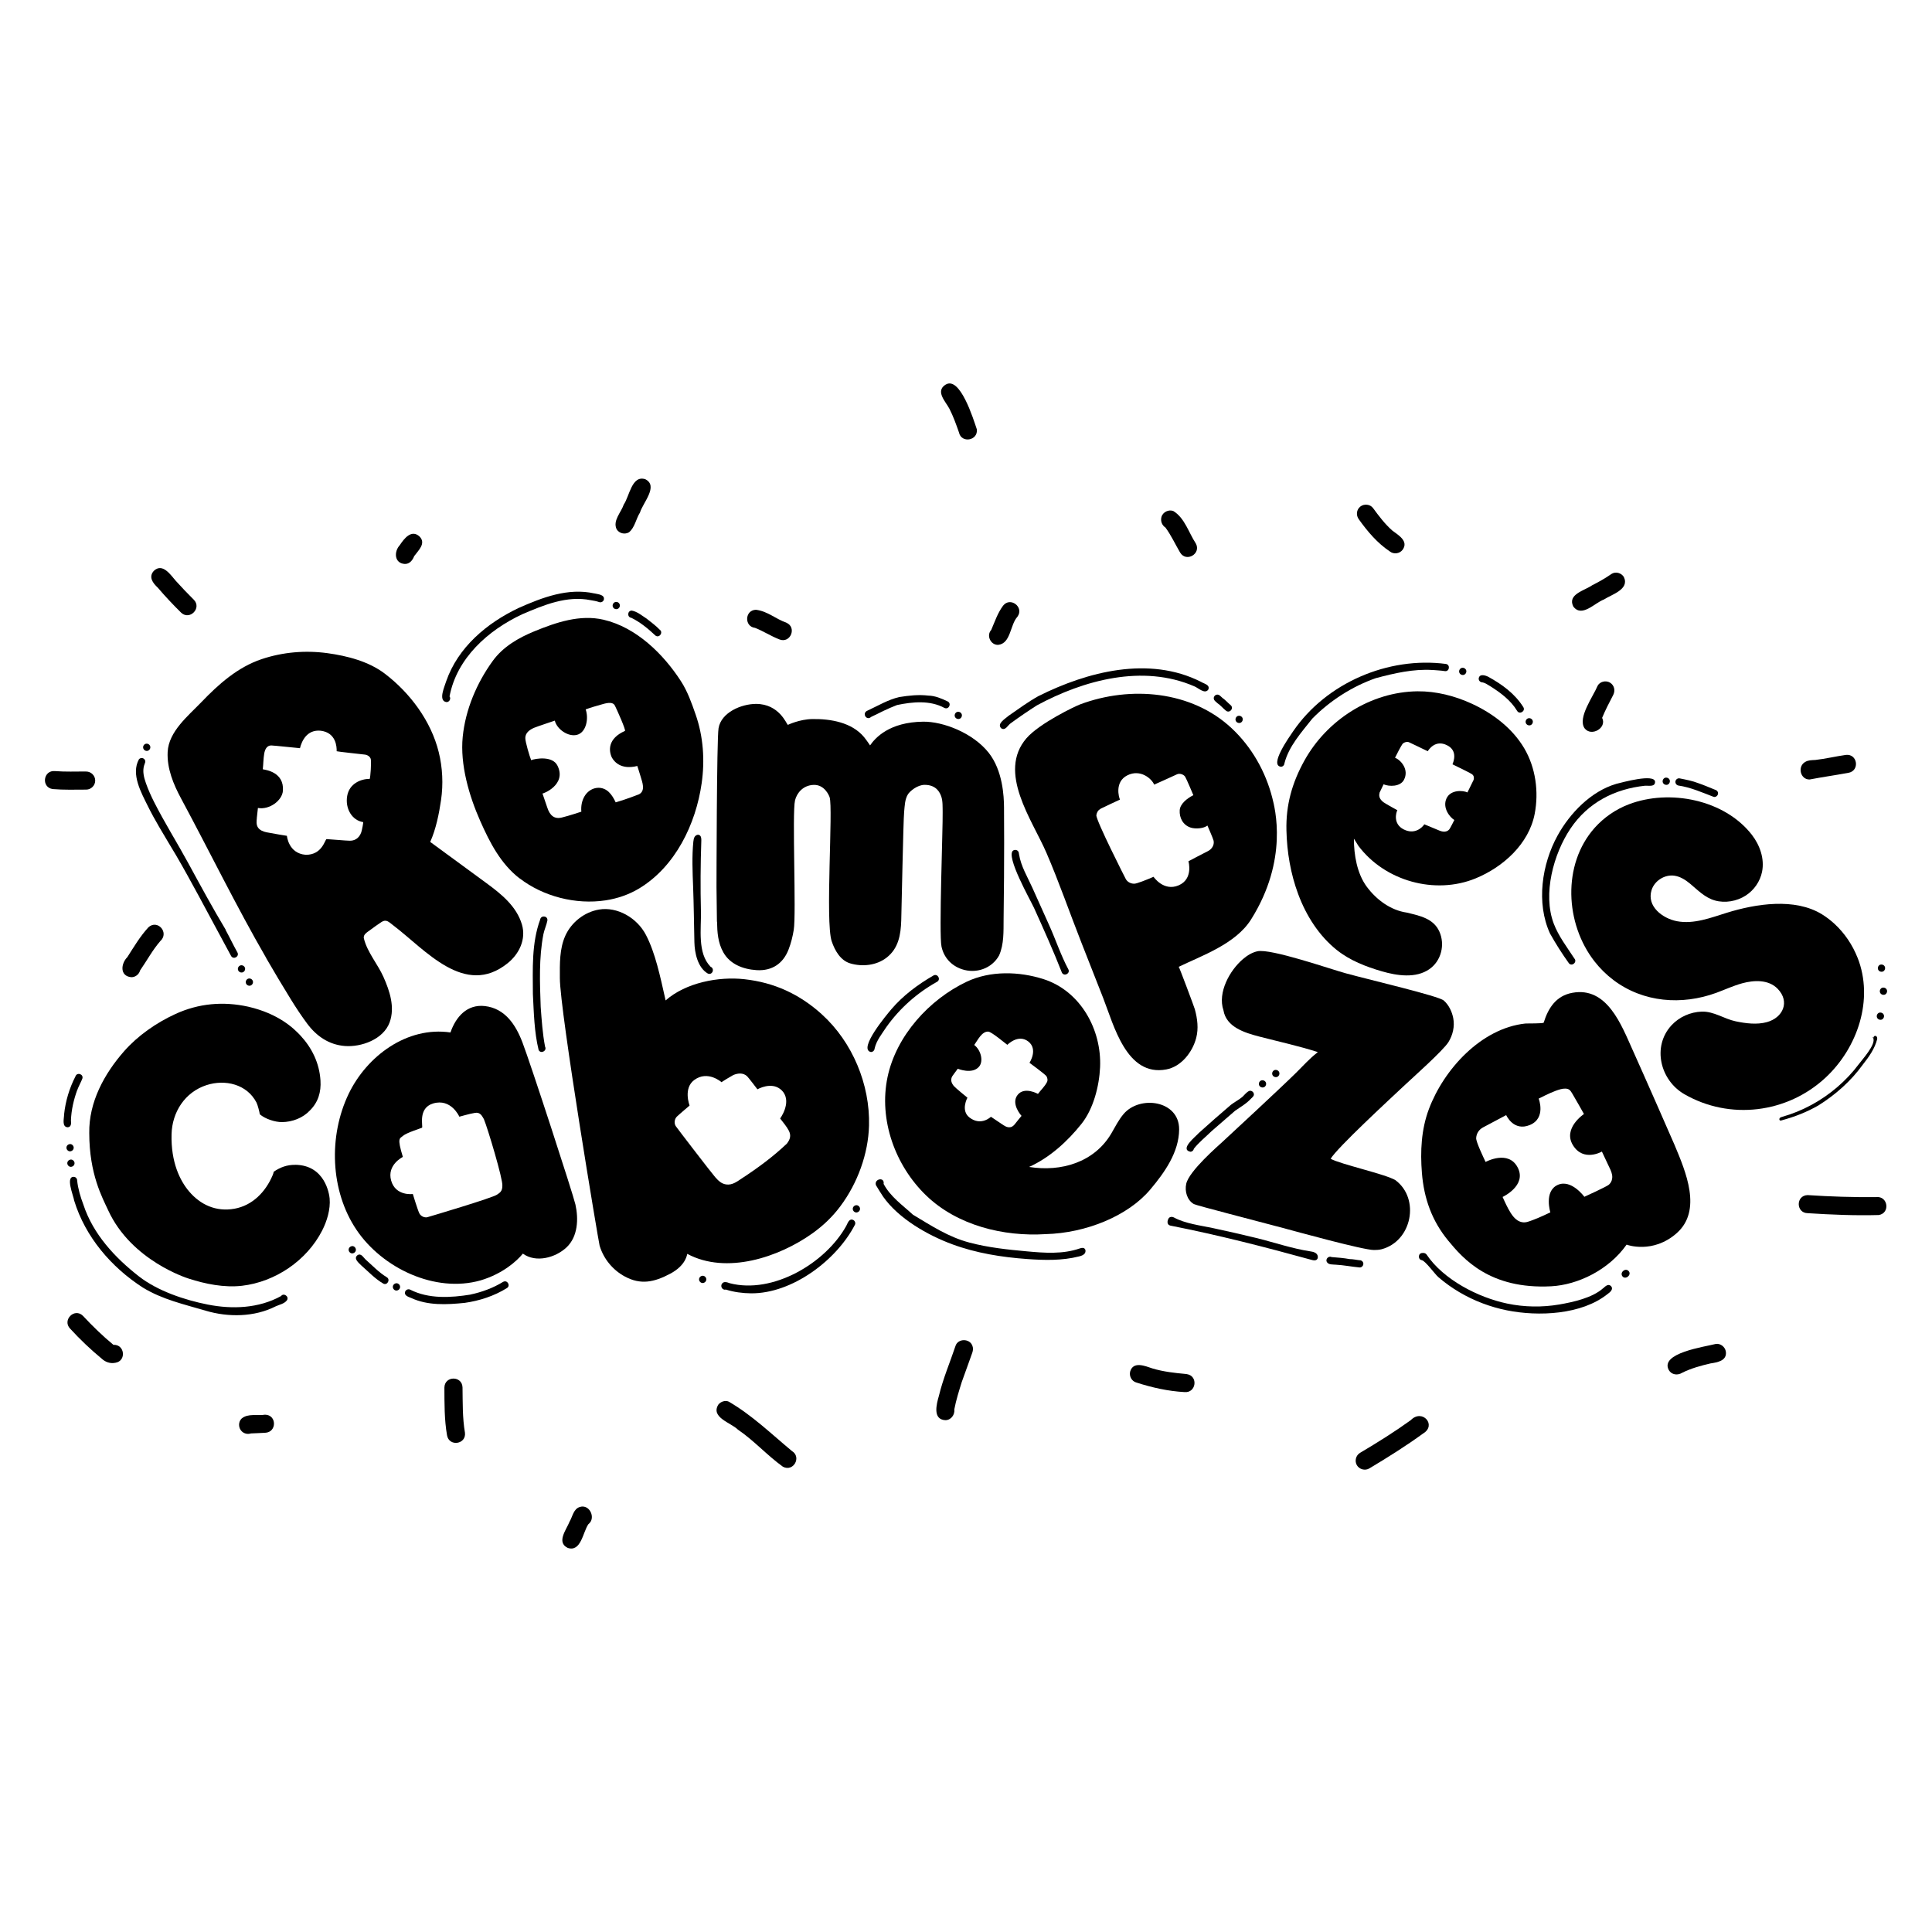 <svg xmlns="http://www.w3.org/2000/svg" id="Rmpecabezas" viewBox="0 0 500 500"><g><path d="m68.92,248.01c2.09,3.6,4.22,7.18,6.41,10.72,1.32,2.13,2.7,4.22,4.2,6.23,2.39,3.2,5.59,5.41,9.67,5.74,4.27.35,10.03-1.7,11.64-6.12,1.42-3.91.02-8.1-1.59-11.72-1.48-3.34-4.2-6.41-5.07-9.96-.27-1.09.88-1.64,1.77-2.32.89-.68,1.81-1.31,2.73-1.93,1.29-.88,1.96-.02,3.09.83,8.3,6.28,18.49,18.75,29.61,9.8,3-2.41,4.8-6.19,3.71-9.96-1.37-4.75-5.36-7.95-9.18-10.75-4.86-3.55-9.72-7.11-14.57-10.68,1.47-3.27,2.29-7.29,2.8-10.83.6-4.13.4-8.37-.6-12.42-1.99-8.05-7.4-15.29-13.93-20.28-4.16-3.18-9.75-4.62-14.86-5.32-5.71-.78-11.55-.29-17.02,1.54-6.22,2.08-11.16,6.49-15.62,11.14-3.41,3.55-8.46,7.59-8.72,12.89-.21,4.27,1.5,8.39,3.49,12.07,7.4,13.75,14.22,27.78,22.05,41.31Zm-2.46-36.29c.03-.28.27-2.47.29-2.62,2.94.54,6.29-1.89,6.47-4.47.33-4.83-4.47-5.38-5.21-5.54.15-1.35.14-2.72.37-4.06.18-1.05.65-2.1,1.81-2.11.59,0,7.43.73,7.44.71.43-1.72,1.72-4.88,5.37-4.52,4.01.5,4.16,4.21,4.13,5.31,0,.08,7.21.85,7.22.86.7.05,1.48.53,1.61,1.21.17.95-.09,4.55-.27,5.08-2.3,0-5.28,1.21-5.84,4.42-.57,3.29,1.27,6.33,4.12,6.77.13.02-.32,2.07-.36,2.23-.36,1.51-1.42,2.59-3.03,2.59-.99,0-4.95-.37-6.05-.42-.42-.04-1.06,4.13-5.43,4.06-4.49-.36-4.84-4.91-4.85-4.91-.04,0-3.58-.57-5.3-.92-.84-.17-1.79-.55-2.24-1.32-.41-.7-.32-1.56-.24-2.33Z"></path><path d="m134.5,227.33c6.05,4.66,14.5,6.86,22.23,5.68,3.07-.47,6.02-1.48,8.67-3.07,9.4-5.67,14.69-16.69,16.19-27.24.85-5.95.43-12.09-1.56-17.78-1.03-2.96-2.08-5.96-3.79-8.61-4.58-7.09-11.6-13.97-20.06-15.93-6.09-1.41-12.24.69-17.84,2.98-4.17,1.71-8.16,4.01-10.85,7.73-4.13,5.71-7.04,12.58-7.74,19.61-.71,7.18,1.64,15.24,4.53,21.76,2.46,5.56,5.29,11.1,10.21,14.89Zm3.73-38.98c.59-.26,5.35-1.85,5.35-1.85.55,2.23,3.47,4.26,5.73,3.68,2.41-.61,3.1-4.23,2.26-6.59,1.43-.53,2.9-.93,4.37-1.35,1.48-.43,2.74-.57,3.2.38.57,1.16,2.88,6.32,2.6,6.54-4.49,1.99-4.23,5.13-3.38,6.91,1.63,2.81,4.71,2.66,6.57,2.16,0,0,.56,1.68.88,2.8.39,1.35,1.32,3.59-.42,4.53.01.02-3.99,1.53-6.05,2.09-.46-.97-1-1.94-1.78-2.68-1.99-1.89-4.93-1.19-6.28,1.09-.72,1.21-.95,2.62-.83,4,0,0-3.15,1.06-5.07,1.52-1.93.47-3.07-.55-3.72-2.51-.41-1.24-.84-2.47-1.27-3.72.05.14,6.34-2.22,3.89-7.19-1.28-2.61-5.64-1.88-6.82-1.43-.39-.96-1.54-4.78-1.51-5.77.04-1.34,1.12-2.1,2.28-2.61Z"></path><path d="m185.57,238.54c.05,2.79.23,5.45,1.64,7.95,1.69,3,5.02,4.35,8.56,4.58,4.12.27,6.95-1.8,8.31-5.34.64-1.66,1.06-3.35,1.34-5.07.68-4.13-.45-30.27.33-33.52.45-1.87,2.05-3.92,4.84-4.01,2.8-.08,3.96,2.72,4.11,3.18.95,2.82-1.15,32.25.54,37.28.82,2.45,2.3,4.99,4.78,5.73,3.14.94,6.83.55,9.45-1.5,3.07-2.39,3.65-5.94,3.77-9.59.09-2.65.52-25.78.75-28.1.15-1.51.16-3.24.99-4.57.5-.79,2.41-2.44,4.32-2.44,3.08,0,3.95,2.06,4.28,2.96.44,1.19.35,2.83.38,4.09.08,4-.99,31.56-.3,34.8.6,2.8,2.49,4.91,5.24,5.85,3.66,1.25,7.76-.12,9.66-3.54,1.3-2.91,1.14-6.28,1.17-9.39.02-3.58.09-7.18.11-10.78.04-5.72.05-12.43,0-18.13-.02-2.88-.31-9.55-3.98-14.18-4.07-5.13-11.78-8.09-16.93-8.03-8.75.1-12.4,4.16-13.76,6.14,0,0-.93-1.41-1.59-2.19-3.13-3.74-8.56-4.71-13.37-4.63-3.3.05-6.32,1.51-6.32,1.51-.35-.23-2.23-5.43-8.22-5.43-3.81,0-9.03,2.2-9.71,6.3-.48,2.91-.53,40.12-.53,41.09.02,2.99.06,5.97.11,8.96Z"></path><path d="m309.23,261.21c-.17-.61-4.08-11.06-4.18-11,6.05-2.93,14.73-5.91,18.72-12.25,9.75-15.49,6.16-28.88,5.5-31.47-1.74-6.84-5.37-13.22-10.54-18.04-10.39-9.71-26.2-11.02-39.19-6.16-1.24.46-10.47,4.85-13.88,8.75-7.62,8.82,1.46,21.13,5.13,29.61,3.29,7.62,6.02,15.53,9.06,23.26,1.88,4.78,3.76,9.57,5.64,14.35,2.76,7.03,6.03,20.44,16.34,18.51,3.9-.73,6.79-4.49,7.75-8.17.63-2.43.31-4.98-.35-7.37Zm-10.68-34.3c-1.74.76-4.55,1.88-5.06,1.79-.79,0-1.62-.39-2.07-1.09,0-.01-.01-.02-.02-.03-.02,0-7.83-15.36-7.66-16.62.09-.65.44-1.32,1.03-1.57,0-.02,0-.04,0-.06.48-.26,5.08-2.4,5.08-2.4-.28-.53-1.45-4.6,1.92-6.28,3.37-1.68,6.29.86,6.93,2.41.88-.37,4.67-2.1,5.91-2.67.72-.33,1.73.05,2.1.61.32.48,2.13,4.79,2.13,4.79-1.67.84-3.42,2.27-3.53,3.88-.13,1.99.85,3.89,2.87,4.52,1.2.38,3.32.25,4.3-.54,0,0,1.49,3.39,1.6,3.92.24,1.18-.51,2.24-1.51,2.72-.87.42-5,2.6-5,2.6,0,0,1.34,4.59-2.55,6.24-3.88,1.65-6.48-2.21-6.48-2.21Z"></path><path d="m363.49,213.48s-.02-.01-.03-.02c0,0,0,.01-.01.02,0,0,.01.01.02.02,0,0,.01-.02.02-.02Z"></path><path d="m346,245.89c3.37,2.69,7.53,4.3,11.64,5.49,3.86,1.12,8.77,1.89,12.29-.57,3.08-2.15,4.1-6.35,2.57-9.74-1.54-3.41-5.14-4.08-8.42-4.89-4.2-.6-7.89-3.35-10.37-6.71-2.52-3.41-3.33-8.28-3.32-12.42.37.62.8,1.22,1.15,1.84,6.86,9.15,19.85,12.74,30.34,8.44,7.1-2.91,13.8-8.91,15.3-16.72,1.09-5.69.26-11.91-2.7-16.94-3.06-5.2-8.14-9.04-13.55-11.54-4.39-2.02-9.24-3.27-14.09-3.22-12.12.14-23.43,7.42-29.26,17.93-3.19,5.75-4.81,11.49-4.65,18.07.13,5.61,1.08,11.24,3.05,16.51,2.07,5.56,5.35,10.74,10.02,14.48Zm11.01-40.71c.35-.74.7-1.46,1.06-2.2,1.47.63,4.31.64,5.26-1.14,1.42-2.66-.8-5.17-2.3-5.73.42-.91,1.59-3.1,1.95-3.6.47-.47,1.26-.64,1.72-.39.01,0,3.22,1.52,4.8,2.3.23-.38,1.96-3.1,5.01-1.54,2.83,1.4,1.64,4.32,1.39,4.92,1.75.89,4.56,2.19,5.06,2.57.51.38.56.95.41,1.46-.24.49-1.06,2.12-1.6,3.25-1.15-.56-4.34-.75-5.41,1.53-1.14,2.44.87,4.94,2.02,5.6,0,0-1.05,2.11-1.29,2.41-.65.79-1.68.7-2.53.35-.38-.15-3.95-1.64-3.95-1.64-.6.93-2.58,2.73-5.35,1.31-2.77-1.41-1.98-4.3-1.63-4.96,0,0-3.05-1.66-3.58-2.06-.77-.59-1.33-1.35-1.02-2.41,0-.02-.01-.03-.02-.05Z"></path><path d="m76.4,301.46c-2.12-.02-3.83.61-5.55,1.77-.07.34-.18.67-.32.99-1.8,4.23-5.17,7.74-9.82,8.59-4.89.89-8.91-1.12-11.73-4.42-2.39-2.79-4.77-7.59-4.58-14.87.15-5.69,3.44-10.87,9.04-12.69,4.84-1.57,10.47-.24,12.94,4.51.29.55.83,2.6.85,3.03,1.39,1.21,3.95,2.04,5.74,2.03,2.71-.02,5.44-1.08,7.25-3.03,2.14-2.13,2.91-4.75,2.72-7.75-.29-4.54-2.24-8.44-5.15-11.59-1.79-1.93-5.73-5.7-13.55-7.5-6.47-1.43-12.84-.87-18.88,1.91-4.97,2.29-9.7,5.6-13.21,9.58-5.2,5.91-9.17,13.23-9.05,21.2,0,10.67,3.4,16.75,4.91,20.03,5.99,13.02,20.5,17.55,20.79,17.64,4.38,1.42,9.22,2.39,13.81,1.87,8.63-1,16.78-6.51,20.76-14.29,1.23-2.4,2.19-5.48,1.94-8.32-.1-1.1-1.18-8.63-8.92-8.7Z"></path><path d="m135.18,269.7c-1.71-4.47-4.47-8.72-9.68-9.33-4.65-.54-7.54,2.82-8.92,6.83-11.23-1.65-21.65,6.11-26.35,15.89-5.24,10.91-4.79,25.06,2.03,35.19,6.66,9.89,20.32,16.44,32.13,13.08,5.64-1.69,9.28-4.9,10.93-6.92,3.38,2.45,8.44,1.06,11.29-1.61,2.96-2.78,3.15-7.38,2.31-11.11-.6-2.64-11.6-36.46-13.74-42.03Zm-5.17,37.18c0,1.56-.78,1.84-1.36,2.28-1.08.83-17.3,5.64-18.01,5.84-.68.2-1.66-.16-2.09-.94-.4-.72-1.71-5.05-1.71-5.05,0,0-4.45.62-5.61-3.48-1.16-4.09,3.05-6.12,3.03-6.12-1.57-5.15-.8-4.69.1-5.5.83-.74,4.74-1.97,4.86-2.06.33-.26-1.17-5.05,2.86-6.27,4.67-1.41,6.8,3.42,6.8,3.42.06,0,2.73-.79,4-.98,1.46-.28,1.89.86,2.35,1.61.95,2.24,4.98,15.67,4.78,17.25Z"></path><path d="m212.7,262.51c-5.83-5.27-12.37-8.24-20.04-9.09-6.7-.75-15.19.89-20.4,5.49-1.43-6.37-2.67-12.29-5.08-16.93-2.33-4.5-7.47-7.38-12.15-6.59-3.81.64-7.16,3.32-8.71,6.74-1.55,3.42-1.44,7.33-1.43,11,.02,8.65,10.04,68.43,10.29,69.25,1.02,3.4,3.39,6.28,6.51,7.97,4.09,2.21,7.55,1.53,11.79-.73s4.32-5.17,4.39-5.12c10.12,5.42,23.71.89,32.41-5.33,2.74-1.96,5.14-4.24,7.16-6.94,4.54-6.05,7.27-13.69,7.46-20.91.29-10.66-4.29-21.64-12.21-28.81Zm-9.04,33.44c-3.52,3.35-7.46,6.26-11.51,8.91-1.31.85-2.57,1.92-4.24,1.67-1.26-.19-2.04-1.01-2.84-1.91-.96-1.09-9.87-12.7-10.19-13.19-.53-.84-.24-1.93.29-2.45.54-.53,3.29-2.86,3.29-2.86,0-.03-1.7-4.46,1.2-6.61,3.52-2.61,7.08.57,7.09.57-.06-.05,2.76-1.75,3.04-1.87,1.18-.49,2.53-.62,3.54.3.33.3,2.68,3.38,2.69,3.4,1.31-.7,4.62-1.92,6.69.72,2.12,2.89-.83,6.86-.81,6.83.68.89,1.74,2.14,2.25,3.16.63,1.26.35,2.23-.48,3.31Z"></path><path d="m251.08,287.95s.01.02.02.03c0,0,.01-.01.02-.02,0,0-.02-.02-.03-.02,0,0,0,.01-.01.02Z"></path><path d="m290.78,288.31c-1.28,1.51-2.16,3.29-3.15,4.99-4.41,7.53-13.04,10.04-21.3,8.7,5.35-2.41,9.96-6.63,13.56-11.15,3.09-3.88,4.59-9.78,4.81-14.64.44-9.73-5.05-19.72-14.6-22.8-6.36-2.04-13.81-2.24-19.93.66-9.71,4.61-18.22,13.99-20.47,24.65-2.33,11.05,1.95,22.92,10,30.68,8.05,7.75,19.99,10.68,30.93,9.99,10.35-.27,21.28-4.65,27.09-11.58,3.65-4.34,7.41-9.61,7.44-15.53.04-7.5-10.18-8.92-14.38-3.97Zm-26.41.48c-.48.58-.97,1.16-1.43,1.76-.37.48-.76,1.02-1.39,1.15-.95.2-1.66-.38-2.4-.87-.9-.6-2.7-1.81-2.7-1.81,0,0-2.54,2.51-5.55.19-2.36-1.82-.53-5.13-.53-5.13,0,0-3.08-2.5-3.5-3-.6-.71-.95-1.55-.46-2.49,0-.02.96-1.36,1.46-2,0,0,3.78,1.57,5.54-.58,1.16-1.42.44-4.28-1.28-5.57.84-1.13,1.94-3.56,3.64-3.46.9.05,4.89,3.46,4.93,3.42,0,0,2.79-2.88,5.4-.88,2.64,2.03.33,5.53.33,5.53,0,0,4.17,3.05,4.41,3.5.26.49.36,1.04.11,1.51-.62,1.18-1.53,1.98-2.33,3.04,0,0-3.5-1.99-5.27.27-1.82,2.33,1.03,5.43,1.03,5.43Z"></path><path d="m361.14,305.43c-2.51-1.55-14.27-4.13-16.77-5.54,1.73-2.9,14.97-15.11,18.99-18.89,2.07-1.95,10.15-9.12,11.5-11.31,1.13-1.83,1.65-4.06,1.24-6.19-.32-1.69-1.17-3.46-2.46-4.57-1.37-1.18-18.59-5.2-25.32-7.03-3.98-1.08-19.45-6.48-22.91-5.71-1.39.31-2.64,1.09-3.72,2.01-3.42,2.9-6.63,8.67-5.06,13.26.72,4.36,5.51,5.82,9.23,6.79,5.08,1.32,10.18,2.43,15.18,4.02-.05.05-.1.11-.15.16-2,1.54-3.66,3.43-5.45,5.19-4.2,4.14-16.97,15.95-19.02,17.85-1.11,1.03-8.68,7.57-9.42,10.88-.44,1.96.23,4.26,1.97,5.26.6.35,16.04,4.31,23.06,6.19,3.51.94,20.7,5.69,23.52,5.7.67,0,1.34-.03,1.98-.19,7.88-2.06,10.04-13.06,3.63-17.87Z"></path><path d="m480.73,247.85c-1.3-3.3-3.34-6.34-5.96-8.76-.99-.91-2.06-1.73-3.2-2.44-7.05-4.38-17.22-2.74-24.69-.42-4.1,1.27-8.52,3.01-12.88,2.18-3.68-.7-7.91-3.82-6.57-8.07.76-2.41,3.4-4.07,5.9-3.71,1.52.22,2.87,1.08,4.05,2.06,1.98,1.65,3.86,3.63,6.43,4.35,2.65.75,5.68.21,7.98-1.27,2.15-1.38,3.72-3.64,4.23-6.15.68-3.36-.56-6.9-2.66-9.6-7.09-9.1-21.27-11.88-31.8-7.87-3.39,1.29-6.46,3.4-8.87,6.1-8.45,9.5-7.63,24.84-.03,34.56,1.42,1.82,3.08,3.46,4.93,4.85,7.72,5.8,17.66,6.54,26.57,3.29,2.24-.82,4.41-1.84,6.71-2.47,3.03-.83,6.8-1.03,9.18,1.41,3.26,3.35,1.39,7.5-2.79,8.64-2.6.71-5.46.33-8.06-.21-3.01-.63-5.63-2.61-8.78-2.51-2.94.09-5.85,1.38-7.85,3.55-5.07,5.52-2.9,14.21,3.33,17.81,11.78,6.79,26.64,4.96,36.57-4.29,8.26-7.69,12.54-20.21,8.27-31.03Z"></path><path d="m422.55,271.79c-2.93-6.49-6.61-16.52-15.64-14.85-4.2.77-6.23,3.94-7.4,7.71-.09.28-4.27.19-4.78.24-11.43,1.25-21.07,11.86-24.93,22.13-1.99,5.28-2.26,10.98-1.81,16.55.53,6.58,2.58,12.38,6.81,17.51,3.83,4.65,10.72,12.64,26.64,11.81,6.89-.36,14.92-4.23,19.52-10.78.07.05,6.81,2.48,12.97-2.97,6.66-5.89,2.34-15.91-.57-22.86-.63-1.5-7.81-17.83-10.81-24.49Zm-5.42,33.65c-.16.48-.42.85-.76,1.16-.51.48-6.34,3.13-6.34,3.13,0,0-3.42-4.71-6.95-3.05-3.54,1.67-1.85,7.08-1.85,7.08,0,0-3.01,1.45-4.57,2-.93.32-1.74.73-2.75.54-1.76-.32-2.79-2.05-3.58-3.49-.55-.99-1.46-3.04-1.46-3.04,0,0,6.32-2.92,3.92-7.6-2.39-4.68-8.26-1.49-8.26-1.49,0,0-.05.02-.06.03-.5-1.06-2.49-5.19-2.44-6.17.07-1.24.75-2.24,1.84-2.8l5.93-3.15s1.9,4.33,6.15,2.55c4.24-1.78,2.26-6.82,2.26-6.82,0,0,2.88-1.48,4.4-2.02.79-.28,1.64-.59,2.49-.57,1.05.03,1.33.51,1.83,1.33.62,1.01,3,5.25,3,5.25,0,0-5.56,3.7-2.84,8.09,2.72,4.39,7.48,1.63,7.48,1.63,0,0,2.17,4.59,2.25,4.78.35.84.6,1.72.3,2.62Z"></path></g><g><path d="m370.78,173.39c1.06.11,2.03.11,3.11.29,1.23.2,1.51-1.62.33-1.85-14.96-1.96-30.96,4.88-39.53,17.39-.86,1.28-6.43,9-3.09,9.22.44-.06.79-.44.81-.89,1.13-4.43,4.39-7.99,7.21-11.57,4.54-4.62,10.31-8.34,16.45-10.48,4.75-1.26,9.76-2.43,14.71-2.1Z"></path><path d="m41.12,213.89c1.45,2.51,2.98,4.97,4.45,7.47,1.99,3.39,3.86,6.84,5.74,10.28,2.85,5.25,5.65,10.54,8.51,15.79.65,1.04,2.23.07,1.6-.98-1.08-1.93-2-3.89-3.06-5.83.01,0,.03-.01.04-.02-3.36-5.59-6.46-11.32-9.58-17.05-2.92-5.37-6.2-10.58-8.96-16.03-.79-1.57-1.51-3.18-2.1-4.85-.52-1.48-.92-3.05-.46-4.59.16-.55.53-1.02.1-1.55-.37-.46-1.05-.47-1.44-.03-2.13,3.85.6,8.66,2.32,12.15.88,1.79,1.85,3.53,2.85,5.25Z"></path><path d="m153.82,153.58c-6.81-1.53-13.51,1.06-19.66,3.79-8.2,3.91-15.62,10.14-18.68,18.92-.38,1.31-2.18,5.09.05,5.41.74.05,1.26-.87.81-1.47,1.87-9.91,10-17.16,18.85-21.28,5.56-2.37,11.53-4.88,17.7-3.62.74.12,1.49.24,2.2.5.48.17,1.03-.14,1.18-.61.31-1.35-1.53-1.42-2.45-1.65Z"></path><path d="m312.72,178.43c.48-1.24-1.16-1.48-1.92-1.98-13.39-6.76-29.32-2.67-42.08,3.71-2.68,1.5-5.16,3.32-7.68,5.07-.8.74-3.12,2.01-1.95,3.23,1.11.79,1.75-.86,2.58-1.35,2.17-1.59,4.4-3.11,6.67-4.56,12.16-6.57,27.43-10.69,40.7-4.95.98.33,2.8,2.22,3.69.82Z"></path><path d="m418.24,202.88c-6.47,1.91-11.92,7.52-15.13,13.34-4.09,7.41-5.59,17.48-1.97,25.37,1.48,2.65,3.14,5.26,4.91,7.73.83.91,2.22-.41,1.38-1.28-1.89-2.92-4.09-5.75-5.33-9.03-2.88-7.64-.05-18.04,4.33-24.56,4.53-6.74,11.41-10.27,19.34-11.11.91-.05,2.59.38,2.56-1.03-.2-2.15-8.48.17-10.08.56Z"></path><path d="m414.89,333.39c-2.8,2.51-7.76,3.59-11.34,4.21-4.46.76-9.07.69-13.5-.24-7.51-1.58-16.51-6.18-20.9-12.75-.25-.28-.65-.4-1.01-.34-1.14-.03-1.28,1.66-.19,1.86.94.17,3.38,3.6,4.29,4.39,1.68,1.45,3.49,2.74,5.41,3.88,3.82,2.26,8.02,3.85,12.37,4.72,8.09,1.62,19.31,1.17,26.05-4.25.6-.43,1.58-1.22.86-2.02-.7-.73-1.48.05-2.03.55Z"></path><path d="m340.24,324.15c-.33-.16-.71-.24-1.08-.29-4.8-.73-9.48-2.36-14.2-3.51-3.67-.89-7.35-1.73-11.05-2.52-3.24-.69-7.14-1.15-10.09-2.74-.53-.28-1.24-.22-1.48.42-.31.63-.29,1.48.53,1.67,12.35,2.43,24.43,5.53,36.55,8.87.44.12.94.23,1.31-.03.47-.33.4-1.11,0-1.53-.14-.15-.31-.26-.5-.35Z"></path><path d="m242.49,254.1c1.09-.59.2-2.21-.88-1.66-4.06,2.34-7.87,5.17-10.93,8.75-1.15,1.37-8.69,10.31-5.31,11.07.51.02.94-.39.98-.9.46-2.08,1.91-3.82,3.05-5.57,3.43-4.82,7.91-8.81,13.09-11.69Z"></path><path d="m279.87,322.97c-.17.03-.35.09-.51.15-4.32,1.49-9.04,1.15-13.59.73-4.99-.45-9.99-.98-14.84-2.26-5.54-1.47-9.81-4.33-14.63-7.2-2.69-2.48-5.85-4.65-7.62-7.99.31-1.91-2.53-1.32-1.99.32.63,1.04,1.17,1.93,1.88,3,3.99,5.65,11.46,9.92,17.82,12.28,6.23,2.31,12.87,3.37,19.49,3.84,4.46.32,9.01.43,13.38-.68.52-.13,1.06-.3,1.41-.7.35-.41.37-1.13-.09-1.4-.21-.13-.46-.13-.7-.08Z"></path><path d="m274.82,251.73c.61,1.08,2.23.18,1.66-.88-1.89-3.53-3.25-7.61-4.9-11.29-1.47-3.27-2.94-6.55-4.41-9.82-1.26-2.81-2.96-5.56-3.44-8.64-.04-.27-.07-.55-.22-.77-.23-.34-.7-.45-1.09-.32-.08.03-.15.06-.22.11-2.02,1.42,4.51,12.89,5.42,14.88,2.5,5.53,4.99,11.07,7.2,16.72Z"></path><path d="m183.88,250.17c-3.45-3.53-2.37-9.84-2.48-14.33-.15-6.09-.11-12.18.1-18.27.02-.55-.03-1.22-.52-1.46-.4-.2-.92.03-1.17.4s-.32.84-.37,1.29c-.39,3.83-.21,7.87-.06,11.71.18,4.77.22,9.55.33,14.33.06,2.76.84,6.57,3.47,8.11,1.2.52,1.89-1.29.69-1.77Z"></path><path d="m225.45,185.54c2.2-1.08,4.36-2.19,6.71-3.08,4.03-.84,8.54-1.28,12.28.76,1.12.51,1.9-1.17.8-1.7-1.55-.74-3.25-1.47-5-1.5-2.51-.3-5.02-.02-7.51.38-2.94.68-5.51,2.26-8.25,3.52-1.51.65-.21,2.72.97,1.61Z"></path><path d="m220.8,315.72c-1.07-.46-1.41.85-1.8,1.56-5.35,9.63-19.01,17.72-30.16,14.81-.66-.24-1.54-.57-2.01.16-.48.71.18,1.73,1.03,1.49,2.09.66,4.32.95,6.51.97,10.65.09,22.14-8.56,26.88-17.74.24-.45,0-1.04-.45-1.25Z"></path><path d="m141.67,238.14c.05-1.23-1.81-1.29-1.88-.07,0,0,0,0,0,0,0-.04.01-.08.02-.12,0,0,0,0,0-.01-2.27,6.16-1.92,12.85-1.9,19.31.25,4.82.34,9.82,1.49,14.51.6,1.08,2.22.18,1.66-.89-.64-3.35-.88-6.88-1.13-10.29-.22-6.24-.49-12.67.71-18.85.25-1.18.81-2.37,1.04-3.57Z"></path><path d="m137.91,257.25s0,.02,0,.03v-.03s0,0,0,0c0,0,0,0,0,0Z"></path><path d="m72.7,335.44c-5.77,3.17-12.58,3.43-18.93,2.18-5.98-1.18-12.98-3.51-17.85-7.32-6.19-4.83-11.86-10.94-14.35-18.57-.75-1.99-1.37-4.04-1.6-6.17.03-.41-.23-.82-.63-.96-2.59-.46-.35,4.76-.13,6.16,2.88,9.36,9.58,17.2,17.75,22.46,5.09,3.11,10.64,4.32,16.27,5.99,5.84,1.74,12.61,1.67,18.12-1.13.94-.44,2.22-.66,2.89-1.54.7-.97-.84-2.07-1.52-1.1Z"></path><path d="m315.06,181.97c.78.51,1.44,1.33,2.2,1.94.93.8,2.16-.58,1.25-1.4-.74-.61-1.39-1.38-2.2-1.94-.39-.33-.8-.92-1.42-.79-.49.09-.87.6-.75,1.1.11.52.59.73.92,1.09Z"></path><path d="m320.86,187.1c.5-.07.84-.61.75-1.1-.1-.52-.59-.82-1.1-.75-.5.07-.84.61-.75,1.1.1.52.59.82,1.1.75Z"></path><path d="m378.71,174.68c.5-.07.85-.59.77-1.08-.09-.51-.58-.84-1.08-.77-.5.07-.85.59-.77,1.08.09.51.58.84,1.08.77Z"></path><path d="m383.54,176.58c.82.12,1.5.65,2.2,1.05,2.61,1.65,5.27,3.63,6.9,6.36.64,1.04,2.24.02,1.59-.99-2.16-3.47-5.53-5.91-9.09-7.86-.79-.39-2.25-.82-2.45.42-.05.52.33.96.84,1.03Z"></path><path d="m395.92,187.72c.5-.07.85-.59.77-1.08-.09-.51-.58-.84-1.08-.77-.5.07-.85.59-.77,1.08.09.51.58.84,1.08.77Z"></path><path d="m431.04,201.26c-.5.07-.83.63-.74,1.11.11.52.6.81,1.11.74.5-.07.83-.63.74-1.11-.11-.52-.6-.81-1.11-.74Z"></path><path d="m443.67,204.31c-1.36-.54-2.71-1.14-4.1-1.61-1.57-.61-3.21-.92-4.85-1.25-.5-.11-1.01.23-1.11.73-.1.5.23,1,.73,1.11,3.21.47,6.12,1.78,9.16,2.94.49.13,1.01-.25,1.11-.74.13-.64-.37-1.04-.94-1.18Z"></path><path d="m486.46,262.06c-.51.07-.83.63-.74,1.11.11.53.6.81,1.11.74.51-.07.83-.63.74-1.11-.11-.53-.6-.81-1.11-.74Z"></path><path d="m487.25,255.6c-.51.07-.83.63-.74,1.11.11.53.6.81,1.11.74.51-.07.83-.63.74-1.11-.11-.53-.6-.81-1.11-.74Z"></path><path d="m487.11,251.48c.51-.07.83-.63.74-1.11-.11-.53-.6-.81-1.11-.74-.51.07-.83.63-.74,1.11.11.53.6.81,1.11.74Z"></path><path d="m419.84,330.25c.76,1.12,2.55-.32,1.65-1.3-.82-.92-2.31.3-1.65,1.3Z"></path><path d="m351.99,326.16c-.91-.08-1.8-.31-2.72-.31-1.54-.29-3.08-.39-4.64-.52-.76-.38-1.65.48-1.26,1.25.46.8,1.53.64,2.32.72,2.05.11,4.06.52,6.12.71.5.08.98-.36,1.02-.85.05-.53-.34-.95-.85-1.02Z"></path><path d="m318.5,285.98c-2.8,2.37-5.53,4.79-8.26,7.25-.83.95-5.04,4.21-2.15,4.85.45-.02.81-.36.88-.79,1.34-1.7,3.05-3.04,4.59-4.55,1.99-1.74,4.06-3.53,6.07-5.27,1.46-1.01,3-1.89,4.2-3.21.37-.36.84-.71.63-1.31-.15-.46-.71-.79-1.18-.61-.69.31-1.16.98-1.7,1.49-.95.82-2.1,1.37-3.09,2.15Z"></path><path d="m326.9,281.43c.51-.07.85-.6.76-1.09-.09-.52-.59-.83-1.09-.76-.51.07-.85.6-.76,1.09.09.52.59.83,1.09.76Z"></path><path d="m330.34,278.75c.51-.07.85-.6.76-1.09-.09-.52-.59-.83-1.09-.76-.51.07-.85.6-.76,1.09.09.52.59.83,1.09.76Z"></path><path d="m248.17,186.07c.51-.07.84-.61.76-1.09-.1-.52-.59-.83-1.09-.76-.51.07-.84.61-.76,1.09.1.52.59.83,1.09.76Z"></path><path d="m181.76,330.17c-.5.07-.89.51-.84,1.03.05.49.53.91,1.03.84.5-.07.89-.51.84-1.03-.05-.49-.53-.91-1.03-.84Z"></path><path d="m221.54,311.91c-.5.07-.89.51-.84,1.03.05.49.53.91,1.03.84.5-.07.89-.51.84-1.03-.05-.49-.53-.91-1.03-.84Z"></path><path d="m19.29,300.96c-.04-.48-.5-.93-1.01-.86-.5.07-.9.47-.86,1.01.04.48.5.93,1.01.86.5-.07.9-.47.86-1.01Z"></path><path d="m18.21,297.96c.5-.07.9-.47.86-1.01-.04-.48-.5-.93-1.01-.86-.51.07-.9.47-.86,1.01.04.48.5.93,1.01.86Z"></path><path d="m18.36,290c.09-2.75.73-5.48,1.69-8.08.02-.06.06-.13.08-.2,0,.07.02.15.03.23.01-.04.03-.08.04-.12-.02-.04-.04-.08-.06-.11.33-.81.85-1.74,1.17-2.57.38-1.17-1.38-1.75-1.78-.59-1.57,3.06-2.58,6.4-2.94,9.82.01,1.07-.67,3.28.95,3.36.91-.07.91-1.04.82-1.74Z"></path><path d="m130.26,331.71c-2.62,1.62-5.54,2.69-8.56,3.33,0,0,0,0,.01,0,.04,0,.07-.01.11-.01-5.16.83-10.87,1.18-15.69-1.28-.46-.21-1.03,0-1.25.46-.44,1.03.78,1.41,1.52,1.7,4.33,2.01,9.24,1.74,13.87,1.27,3.79-.53,7.6-1.77,10.86-3.79,1.08-.57.23-2.22-.87-1.67Z"></path><path d="m102.52,332.11c-.51.07-.9.5-.85,1.03.05.49.52.92,1.02.85.51-.07.9-.5.85-1.03-.05-.49-.52-.92-1.03-.85Z"></path><path d="m100.08,330.54c-2.06-1.26-3.67-3-5.49-4.6-.57-.52-1.15-1.72-2.08-1.09-1.11.9.37,2,1.02,2.67,1.84,1.61,3.54,3.45,5.69,4.69,1.05.51,1.88-1.11.86-1.67Z"></path><path d="m91.08,322.5c-.51.07-.9.5-.85,1.02.05.49.52.92,1.02.85.51-.07.9-.5.85-1.03-.05-.49-.52-.92-1.03-.85Z"></path><path d="m38.11,194.33c.51-.07.86-.57.79-1.07-.08-.51-.57-.86-1.07-.79-.51.07-.86.57-.78,1.07.08.51.57.86,1.07.79Z"></path><path d="m62.64,251.68c.51-.07.86-.57.79-1.07-.08-.51-.57-.86-1.07-.79-.51.07-.86.57-.79,1.07.08.51.57.86,1.07.79Z"></path><path d="m64.68,255.1c.51-.07.86-.57.79-1.07-.08-.51-.57-.86-1.07-.79-.51.07-.86.57-.79,1.07.08.51.57.86,1.07.79Z"></path><path d="m159.33,155.79c-.5.07-.85.58-.77,1.08.08.51.57.85,1.08.77.5-.07.85-.58.77-1.08-.08-.51-.57-.85-1.08-.77Z"></path><path d="m167.24,160.03c-1.17-.75-2.36-1.77-3.75-2.01-1.14.02-1.23,1.73-.1,1.87,2.35,1.15,4.37,2.84,6.26,4.61.99.71,2.07-.85,1.08-1.54-1.04-1.09-2.31-1.99-3.49-2.94Z"></path><path d="m484.85,268.54s-.07-.05-.12-.07c-.07-.02-.15-.04-.22-.04.06.03.13.07.18.11.07.05.1.13.16.19,0,.06,0,.11.01.17.37,1.68-2.81,5.19-3.78,6.48-1.63,2.18-3.51,4.17-5.58,5.95-4.13,3.55-9.02,6.22-14.26,7.7-.24.07-.49.14-.65.34s-.12.55.12.62c.11.03.22,0,.33-.03,3.44-.94,6.46-2.1,9.57-3.88,4.44-2.79,8.43-6.31,11.5-10.58,1.56-1.97,3.1-4.13,3.71-6.61.09-.95-.87-1.06-.96-.36Z"></path></g><g><path d="m167,124.02c-3.51-1.13-4.09,4.43-5.57,6.55-.68,2.04-2.89,4.16-1.86,6.37.66,1.12,2.12,1.45,3.21.82,1.52-1.24,1.81-3.48,2.85-5.12.73-2.5,4.87-6.87,1.37-8.62Z"></path><path d="m45.53,150.36c-1.34-1.52-3.43-4.77-5.7-2.64-1.47,1.58-.28,3.18,1,4.36,1.73,2.05,4.02,4.49,6.03,6.46,2.21,2.12,5.44-1.16,3.3-3.33-1.58-1.57-3.13-3.19-4.63-4.85Z"></path><path d="m251.63,348.23c-.7-1.85-3.65-1.87-4.32.02-1.38,4.15-3.27,8.57-4.33,13.02-.62,2.14-1.66,6.08,1.66,6.27,1.48,0,2.5-1.39,2.34-2.81.45-2.39,1.2-4.73,1.92-7.06.89-2.56,1.86-5.06,2.74-7.62.2-.61.25-1.22-.01-1.83Z"></path><path d="m477.69,195.37c-2.65.38-5.25,1.01-7.9,1.31-.88.04-1.82.04-2.59.5-2.08,1.14-1.31,4.6,1.13,4.55,3.29-.63,6.68-1.11,10.02-1.72,3.03-.52,2.39-5.01-.66-4.64Z"></path><path d="m365.1,367.54c-4.19,3.02-8.46,5.69-13.11,8.45-1.1.65-1.47,2.11-.83,3.21.65,1.1,2.13,1.47,3.21.83,4.75-2.84,9.45-5.78,13.93-9.04,3.6-2.15-.21-6.51-3.19-3.46Z"></path><path d="m485.56,309.81c-5.91.06-11.87-.13-17.75-.52-3.08.08-3.05,4.63.02,4.68,6.09.39,12.28.65,18.39.48,3.03-.48,2.39-4.99-.66-4.64Z"></path><path d="m188.65,362.76c-.95-.45-2.13-.03-2.75.76-2.03,3.33,3.23,4.65,5.08,6.47,4.17,2.84,7.49,6.6,11.63,9.59,2.71,1.46,4.94-2.5,2.31-4.08-5.29-4.4-10.28-9.24-16.27-12.73Z"></path><path d="m29.35,348.04c-2.81-2.32-5.39-4.83-7.9-7.52-2.19-2.15-5.42,1.14-3.3,3.33,2.54,2.78,5.28,5.38,8.18,7.78.96.89,2.2,1.32,3.51,1.06,2.93-.44,2.47-4.8-.49-4.65Z"></path><path d="m420.27,149.35c-.63-1.07-2.13-1.51-3.21-.82-1.59,1.11-3.26,2.06-5,2.93-1.92,1.37-6.47,2.32-4.9,5.49,2.2,2.97,5.52-.91,7.91-1.79,2.04-1.31,6.7-2.63,5.19-5.81Z"></path><path d="m360.31,137.29c-1.92-1.69-3.45-3.74-4.96-5.79-.75-1.03-2.31-1.17-3.29-.41-1.03.81-1.16,2.26-.41,3.29,2.27,3.18,4.8,6.17,8.06,8.35,1.01.78,2.51.57,3.28-.44,1.64-2.26-1.12-3.82-2.69-5Z"></path><path d="m119.7,359.07c-.09-3.08-4.62-3.05-4.69.02.02,4.11-.03,8.28.68,12.35.52,3.04,5.01,2.38,4.64-.66-.66-3.86-.57-7.81-.63-11.71Z"></path><path d="m244.67,99.57c-2.64,1.72.04,4.33,1.03,6.2.99,1.93,1.75,4.05,2.48,6.14.62,2.9,4.99,2.13,4.62-.81-.87-2.57-4.35-13.95-8.12-11.53Z"></path><path d="m203.5,161.14c-2.77-.95-4.79-2.94-7.85-3.33-2.9.04-3.11,4.34-.25,4.68,2.2.86,3.91,2.04,6.3,2.99,2.84,1.14,4.62-3.11,1.8-4.33Z"></path><path d="m303.74,132.3c-1.24-.57-2.86.23-3.17,1.55-.26,1.03.16,2.11,1.05,2.68,1.49,2.02,2.53,4.33,3.8,6.48,1.6,2.62,5.55.26,4.04-2.39-1.82-2.76-2.83-6.5-5.73-8.32Z"></path><path d="m103.47,141.08c-1.56,1.68-1.44,4.72,1.3,4.87,1.25.03,2.01-.98,2.42-2.02,1.07-1.48,3.16-3.3,1.38-5.09-2.09-1.92-3.99.55-5.11,2.25Z"></path><path d="m22.29,199.66c-2.68,0-5.37.11-8.04-.1-3.07-.31-3.65,4.19-.62,4.65,2.89.24,5.79.15,8.68.14,1.26,0,2.34-1.07,2.33-2.35,0-1.28-1.08-2.34-2.36-2.33Z"></path><path d="m150.1,389.99c-1.69.48-1.91,2.49-2.7,3.82-.82,2.08-3.48,5.32-.47,6.79,3.45,1.13,3.91-4.07,5.34-6.14,2.03-1.52.36-5.23-2.17-4.47Z"></path><path d="m307.14,355.62c-3.01-.29-6.02-.6-8.92-1.48-1.89-.63-4.91-1.92-5.73.79-.33,1.2.4,2.58,1.65,2.88,4.02,1.3,8.15,2.22,12.38,2.46,3.05.31,3.66-4.18.62-4.65Z"></path><path d="m68.59,366.12c-2,.32-4.39-.39-6.05.99-.92.88-.87,2.43.02,3.31.65.64,1.57.81,2.38.55,1.22-.06,2.45-.09,3.67-.17,3.07-.11,3.06-4.65-.02-4.68Z"></path><path d="m444,347.82c-2.8.73-14.53,2.33-12.11,6.76.72,1.24,2.29,1.42,3.42.71,2.33-1.17,4.84-1.85,7.37-2.44,1.76-.26,4.29-.68,3.97-3.04-.17-1.22-1.39-2.22-2.65-1.99Z"></path><path d="m416.65,176.65c-1.07-.62-2.61-.28-3.2.85-1.12,2.74-5.24,8.27-3.36,10.98,1.72,2.27,5.86-.08,4.54-2.7.87-2.1,1.79-3.84,2.87-5.93.59-1.14.28-2.54-.86-3.2Z"></path><path d="m38.36,240.04c-2.12,2.32-3.71,5.01-5.39,7.64-1.72,1.73-2.01,4.97,1.04,5.22,1.05,0,1.99-.76,2.25-1.76,1.76-2.53,3.2-5.26,5.23-7.59,2.41-2.2-.76-5.76-3.13-3.52Z"></path><path d="m259.59,156.76c-1.4,1.88-2.14,4.13-3.06,6.27-1.32,1.42-.16,3.92,1.78,3.86,3.31-.33,3.08-5.2,5-7.28,1.82-2.47-1.85-5.27-3.72-2.85Z"></path></g></svg>